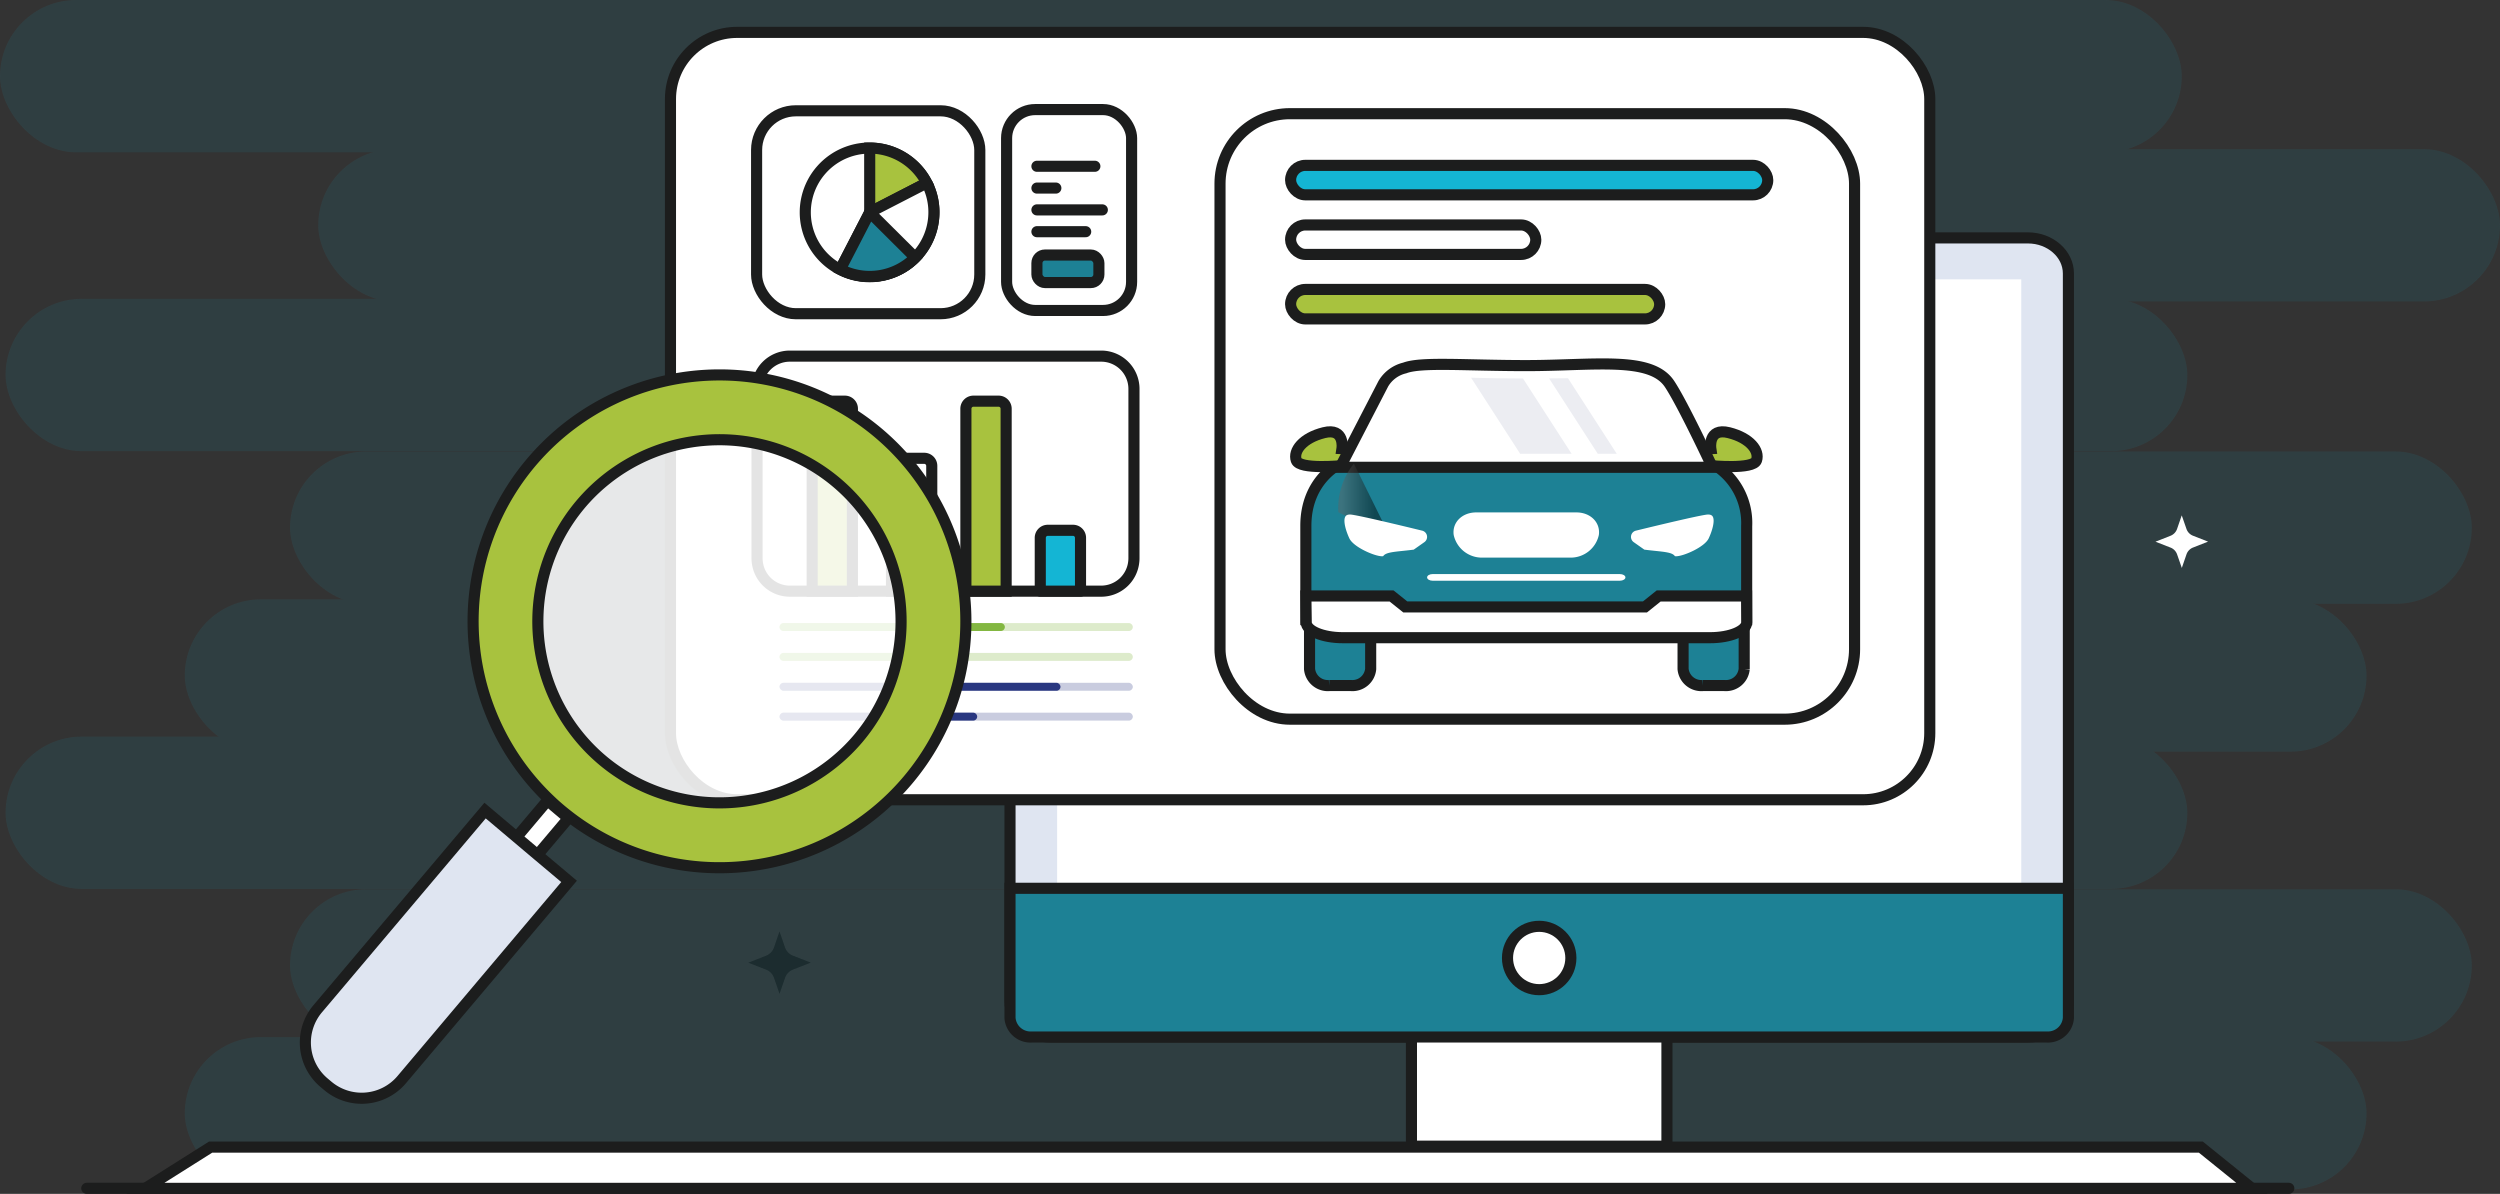 <?xml version="1.0" encoding="UTF-8"?> <svg xmlns="http://www.w3.org/2000/svg" xmlns:xlink="http://www.w3.org/1999/xlink" width="450" height="214.9" viewBox="0 0 450 214.9"><rect x="0" y="0" width="450" height="214.9" fill="#333333" stroke="none"/><defs><linearGradient id="linear-gradient" x1="0.775" y1="0.5" x2="0.078" y2="0.5" gradientUnits="objectBoundingBox"><stop offset="0"></stop><stop offset="1" stop-color="#616262"></stop></linearGradient></defs><g id="Group_12605" data-name="Group 12605" transform="translate(-79.435 -220.871)"><path id="Path_27182" data-name="Path 27182" d="M247.045,422.512l1.009,2.9a2.411,2.411,0,0,0,1.4,1.455l3.221,1.259-3.218,1.268a2.416,2.416,0,0,0-1.4,1.46l-1,2.9-1.009-2.9a2.411,2.411,0,0,0-1.4-1.454l-3.221-1.26,3.218-1.268a2.41,2.41,0,0,0,1.4-1.459Z" transform="translate(-27.303 -33.984)" fill="#1c1d1d"></path><g id="Group_12584" data-name="Group 12584" transform="translate(79.436 220.871)" opacity="0.15"><g id="Group_12583" data-name="Group 12583"><rect id="Rectangle_246" data-name="Rectangle 246" width="392.719" height="27.42" rx="13.71" fill="#1d8195"></rect><rect id="Rectangle_247" data-name="Rectangle 247" width="392.719" height="27.42" rx="13.71" transform="translate(57.281 26.845)" fill="#1d8195"></rect><rect id="Rectangle_248" data-name="Rectangle 248" width="392.719" height="27.42" rx="13.71" transform="translate(1.002 53.789)" fill="#1d8195"></rect><rect id="Rectangle_249" data-name="Rectangle 249" width="392.719" height="27.42" rx="13.71" transform="translate(52.205 81.268)" fill="#1d8195"></rect><rect id="Rectangle_250" data-name="Rectangle 250" width="392.719" height="27.42" rx="13.71" transform="translate(33.258 107.881)" fill="#1d8195"></rect><rect id="Rectangle_251" data-name="Rectangle 251" width="392.719" height="27.42" rx="13.71" transform="translate(1.002 132.587)" fill="#1d8195"></rect><rect id="Rectangle_252" data-name="Rectangle 252" width="392.719" height="27.42" rx="13.71" transform="translate(52.205 160.066)" fill="#1d8195"></rect><rect id="Rectangle_253" data-name="Rectangle 253" width="392.719" height="27.42" rx="13.71" transform="translate(33.258 186.679)" fill="#1d8195"></rect></g></g><path id="Path_27183" data-name="Path 27183" d="M494.586,478.126H98.219" transform="translate(-3.166 -43.357)" fill="none" stroke="#1c1d1d" stroke-linecap="round" stroke-width="2"></path><path id="Path_27184" data-name="Path 27184" d="M480.882,469.2l9.2,7.424h-379.2l11.77-7.424Z" transform="translate(-5.299 -41.853)" fill="#fff" stroke="#1c1d1d" stroke-width="2"></path><path id="Path_27185" data-name="Path 27185" d="M488.6,278.769V409.819c0,3.517-3.271,6.395-7.269,6.395H305.356c-4,0-7.269-2.878-7.269-6.395V278.769c0-3.517,3.271-6.395,7.269-6.395h175.97C485.325,272.374,488.6,275.252,488.6,278.769Z" transform="translate(-36.851 -8.68)" fill="#dfe5f1" stroke="#1c1d1d" stroke-width="2"></path><rect id="Rectangle_254" data-name="Rectangle 254" width="128.916" height="173.547" transform="translate(443.262 271.156) rotate(90)" fill="#fff"></rect><rect id="Rectangle_255" data-name="Rectangle 255" width="45.99" height="21.04" transform="translate(333.495 406.141)" fill="#fff" stroke="#1c1d1d" stroke-width="2"></rect><path id="Path_27186" data-name="Path 27186" d="M488.6,413.175v23.332a3.705,3.705,0,0,1-3.907,3.437H301.994a3.705,3.705,0,0,1-3.907-3.437V413.175Z" transform="translate(-36.851 -32.411)" fill="#1d8195" stroke="#1c1d1d" stroke-linecap="round" stroke-width="2"></path><circle id="Ellipse_113" data-name="Ellipse 113" cx="5.703" cy="5.703" r="5.703" transform="translate(350.786 387.607)" fill="#fff" stroke="#1c1d1d" stroke-width="2"></circle><rect id="Rectangle_256" data-name="Rectangle 256" width="226.675" height="138.13" rx="12" transform="translate(200.12 226.699)" fill="#fff" stroke="#1c1d1d" stroke-width="2"></rect><rect id="Rectangle_257" data-name="Rectangle 257" width="40.178" height="36.526" rx="7.061" transform="translate(215.623 240.815)" fill="#fff" stroke="#1c1d1d" stroke-width="2"></rect><path id="Path_27187" data-name="Path 27187" d="M311.17,303.86v30.514a5.316,5.316,0,0,1-.045.666,5.887,5.887,0,0,1-5.856,5.235H249.225a5.894,5.894,0,0,1-5.856-5.235,5.483,5.483,0,0,1-.045-.666V303.86a5.9,5.9,0,0,1,5.9-5.892H305.27A5.9,5.9,0,0,1,311.17,303.86Z" transform="translate(-27.622 -12.994)" fill="#fff" stroke="#1c1d1d" stroke-width="2"></path><rect id="Rectangle_258" data-name="Rectangle 258" width="22.5" height="36.16" rx="5.143" transform="translate(260.623 240.596)" fill="#fff" stroke="#1c1d1d" stroke-width="2"></rect><rect id="Rectangle_259" data-name="Rectangle 259" width="114.22" height="108.988" rx="12.584" transform="translate(299.037 241.333)" fill="#fff" stroke="#1c1d1d" stroke-width="2"></rect><g id="Group_12586" data-name="Group 12586" transform="translate(219.751 333.023)"><g id="Group_12585" data-name="Group 12585"><path id="Path_27188" data-name="Path 27188" d="M311.022,357.187H248.956a.74.74,0,0,1-.763-.715h0a.741.741,0,0,1,.763-.716h62.065a.742.742,0,0,1,.764.716h0A.741.741,0,0,1,311.022,357.187Z" transform="translate(-248.193 -355.756)" fill="#83b741" opacity="0.27"></path><path id="Path_27189" data-name="Path 27189" d="M287.989,357.187H248.956a.74.74,0,0,1-.763-.715h0a.741.741,0,0,1,.763-.716h39.033a.741.741,0,0,1,.764.716h0A.741.741,0,0,1,287.989,357.187Z" transform="translate(-248.193 -355.756)" fill="#83b741"></path></g></g><g id="Group_12588" data-name="Group 12588" transform="translate(219.751 338.4)"><g id="Group_12587" data-name="Group 12587"><path id="Path_27190" data-name="Path 27190" d="M311.022,363.654H248.956a.74.74,0,0,1-.763-.716h0a.74.74,0,0,1,.763-.715h62.065a.741.741,0,0,1,.764.715h0A.741.741,0,0,1,311.022,363.654Z" transform="translate(-248.193 -362.223)" fill="#83b741" opacity="0.27"></path><path id="Path_27191" data-name="Path 27191" d="M279.892,363.654H248.956a.74.74,0,0,1-.763-.716h0a.74.74,0,0,1,.763-.715h30.936a.741.741,0,0,1,.764.715h0A.741.741,0,0,1,279.892,363.654Z" transform="translate(-248.193 -362.223)" fill="#83b741"></path></g></g><g id="Group_12590" data-name="Group 12590" transform="translate(219.75 343.776)"><g id="Group_12589" data-name="Group 12589"><rect id="Rectangle_260" data-name="Rectangle 260" width="63.593" height="1.431" rx="0.711" fill="#293780" opacity="0.25"></rect><rect id="Rectangle_261" data-name="Rectangle 261" width="50.575" height="1.431" rx="0.711" fill="#293780"></rect></g></g><g id="Group_12592" data-name="Group 12592" transform="translate(219.751 349.153)"><g id="Group_12591" data-name="Group 12591"><path id="Path_27192" data-name="Path 27192" d="M311.022,376.587H248.956a.74.74,0,0,1-.763-.715h0a.74.74,0,0,1,.763-.716h62.065a.741.741,0,0,1,.764.716h0A.741.741,0,0,1,311.022,376.587Z" transform="translate(-248.193 -375.156)" fill="#293780" opacity="0.25"></path><path id="Path_27193" data-name="Path 27193" d="M283.008,376.587H248.956a.74.74,0,0,1-.763-.715h0a.74.74,0,0,1,.763-.716h34.052a.741.741,0,0,1,.764.716h0A.741.741,0,0,1,283.008,376.587Z" transform="translate(-248.193 -375.156)" fill="#293780"></path></g></g><g id="Group_12602" data-name="Group 12602" transform="translate(312.653 286.382)"><g id="Group_12601" data-name="Group 12601"><g id="Group_12593" data-name="Group 12593" transform="translate(2.499 35.997)"><path id="Path_27194" data-name="Path 27194" d="M446.957,342.955h4.677a2.946,2.946,0,0,1,3.165,2.662v16.244a3.3,3.3,0,0,1-3.549,2.984h-3.9a3.306,3.306,0,0,1-3.552-2.987V345.615A2.944,2.944,0,0,1,446.957,342.955Z" transform="translate(-376.561 -342.955)" fill="#1d8195" stroke="#1c1d1d" stroke-linecap="round" stroke-width="2"></path><path id="Path_27195" data-name="Path 27195" d="M362.933,358.122V345.615a2.944,2.944,0,0,1,3.163-2.66h4.677a2.947,2.947,0,0,1,3.165,2.662v16.246a3.3,3.3,0,0,1-3.548,2.982h-3.905a3.306,3.306,0,0,1-3.552-2.987v-3.737Z" transform="translate(-362.933 -342.955)" fill="#1d8195" stroke="#1c1d1d" stroke-linecap="round" stroke-width="2"></path></g><path id="Path_27196" data-name="Path 27196" d="M441.486,332.428a12.324,12.324,0,0,0-6.164-11.182H368.3s-6.164,2.84-6.164,11.182v16.9h79.348v-16.9" transform="translate(-360.3 -303.299)" fill="#1d8195" stroke="#1c1d1d" stroke-linecap="round" stroke-width="2"></path><path id="Path_27197" data-name="Path 27197" d="M368.266,317.38s.575-3.829-3.254-2.872-5.55,3.254-4.976,4.976,8.262.958,8.262.958l2.267-2.958Z" transform="translate(-359.927 -302.137)" fill="#a8c23e" stroke="#1c1d1d" stroke-linecap="round" stroke-width="2"></path><path id="Path_27198" data-name="Path 27198" d="M449.334,317.38s-.574-3.829,3.254-2.872,5.551,3.254,4.976,4.976-8.262.958-8.262.958l-2.267-2.958Z" transform="translate(-374.608 -302.137)" fill="#a8c23e" stroke="#1c1d1d" stroke-linecap="round" stroke-width="2"></path><path id="Path_27199" data-name="Path 27199" d="M428.826,303.232c-3.384-5.033-13.531-3.273-25.765-3.273-10.785,0-18.886-.713-21.874.424a6.107,6.107,0,0,0-3.864,2.849l-7.772,15.031h67.021S431.176,306.728,428.826,303.232Z" transform="translate(-361.549 -299.661)" fill="#fff" stroke="#1c1d1d" stroke-width="2"></path><path id="Path_27200" data-name="Path 27200" d="M432.99,316.327h-57.7l6.069-11.321a4.438,4.438,0,0,1,2.775-1.914l.04-.009.04-.015a21.386,21.386,0,0,1,5.677-.49c1.256,0,2.687.025,4.21.056.361.009.728.015,1.1.024,2.437.052,5.2.113,8.172.113h.073c1.626,0,3.207-.009,4.69-.022l2.036-.018c.464,0,.92-.009,1.366-.012,1.265-.009,2.458-.018,3.562-.018,1.739,0,9.667-.7,11.642,1.907C428.3,306.678,430.651,312.209,432.99,316.327Z" transform="translate(-362.516 -300.152)" fill="#fff"></path><path id="Path_27201" data-name="Path 27201" d="M371.969,321.246a12.658,12.658,0,0,0-2.8,8.74c5.19,2.785,8.464,2.711,8.464,2.711Z" transform="translate(-361.483 -303.299)" opacity="0.45" fill="url(#linear-gradient)" style="mix-blend-mode: screen;isolation: isolate"></path><g id="Group_12594" data-name="Group 12594" transform="translate(1.838 41.763)"><path id="Path_27202" data-name="Path 27202" d="M417.5,357.4h17.4c3.639,0,6.591-1.24,6.591-2.77s-.025-3.554-.025-4.739H425.64l-2.462,1.97H380.031l-2.463-1.97h-15.43c0,1.23.067,4.739.067,4.739,0,1.53,2.951,2.77,6.589,2.77h48.7Z" transform="translate(-362.138 -349.889)" fill="#fff" stroke="#1c1d1d" stroke-width="2"></path></g><g id="Group_12595" data-name="Group 12595" transform="translate(23.662 37.814)"><path id="Path_27203" data-name="Path 27203" d="M389.383,346.346c-.55,0-1-.269-1-.6s.446-.6,1-.6h33.7c.551,0,1,.271,1,.6s-.446.6-1,.6Z" transform="translate(-388.386 -345.14)" fill="#fff"></path></g><g id="Group_12596" data-name="Group 12596" transform="translate(8.783 27.104)"><path id="Path_27204" data-name="Path 27204" d="M382.963,338.577c-.673.091-1.32.157-1.917.22-1.907.2-3.17.328-3.574.947a.543.543,0,0,1-.219.028h0c-1.338,0-5.142-1.649-5.876-3.219-.648-1.384-1.132-3.12-.752-3.877.052-.1.209-.417.839-.417a2.373,2.373,0,0,1,.321.023c1.744.239,8.626,1.887,12.7,2.881a1.156,1.156,0,0,1,.389,2.069Z" transform="translate(-370.491 -332.259)" fill="#fff"></path></g><g id="Group_12598" data-name="Group 12598" transform="translate(60.355 27.104)"><g id="Group_12597" data-name="Group 12597"><path id="Path_27205" data-name="Path 27205" d="M434.923,338.577c.674.091,1.321.157,1.918.22,1.907.2,3.169.328,3.574.947a.538.538,0,0,0,.219.028h0c1.338,0,5.142-1.649,5.876-3.219.648-1.384,1.131-3.12.752-3.877-.052-.1-.209-.417-.839-.417a2.374,2.374,0,0,0-.321.023c-1.745.239-8.626,1.887-12.7,2.881a1.156,1.156,0,0,0-.39,2.069Z" transform="translate(-432.517 -332.259)" fill="#fff"></path></g></g><g id="Group_12599" data-name="Group 12599" transform="translate(28.413 26.722)"><path id="Path_27206" data-name="Path 27206" d="M415.068,339.937H399.33a5.192,5.192,0,0,1-5.194-4.069c-.316-2.247,1.5-4.068,4.048-4.068h18.031c2.55,0,4.363,1.822,4.046,4.068A5.19,5.19,0,0,1,415.068,339.937Z" transform="translate(-394.1 -331.799)" fill="#fff"></path></g><g id="Group_12600" data-name="Group 12600" transform="translate(58.715 21.662)"><path id="Path_27207" data-name="Path 27207" d="M430.619,325.729a.129.129,0,0,1-.075.008.056.056,0,0,0,.037-.008h.037c.022-.007.044-.007.066-.015a.026.026,0,0,1-.015.007.125.125,0,0,1-.052.007" transform="translate(-430.544 -325.714)" fill="none"></path></g></g><path id="Path_27208" data-name="Path 27208" d="M416,316.338h-9.255l-8.838-13.693c.361.009.728.015,1.1.024,2.437.052,5.2.113,8.172.113h.073Z" transform="translate(-366.329 -300.164)" fill="#ecedf2"></path><path id="Path_27209" data-name="Path 27209" d="M426.975,316.356h-3.418l-8.768-13.578,2.036-.018c.464,0,.92-.009,1.366-.012Z" transform="translate(-369.174 -300.181)" fill="#ecedf2"></path></g><path id="Path_27210" data-name="Path 27210" d="M262.5,309.079v32.839h-7.243V309.079a1.357,1.357,0,0,1,1.351-1.36h4.531A1.365,1.365,0,0,1,262.5,309.079Z" transform="translate(-29.632 -14.637)" fill="#a8c23e" stroke="#1c1d1d" stroke-linecap="round" stroke-width="2"></path><path id="Path_27211" data-name="Path 27211" d="M279.68,321.453V344h-7.253v-22.55a1.359,1.359,0,0,1,1.36-1.36h4.531A1.359,1.359,0,0,1,279.68,321.453Z" transform="translate(-32.527 -16.723)" fill="#fff" stroke="#1c1d1d" stroke-width="2"></path><path id="Path_27212" data-name="Path 27212" d="M295.782,309.079v32.839h-7.243V309.079a1.357,1.357,0,0,1,1.351-1.36h4.531A1.365,1.365,0,0,1,295.782,309.079Z" transform="translate(-35.242 -14.637)" fill="#a8c23e" stroke="#1c1d1d" stroke-linecap="round" stroke-width="2"></path><path id="Path_27213" data-name="Path 27213" d="M311.884,337.034v9.6H304.64v-9.6a1.353,1.353,0,0,1,1.36-1.36h4.522A1.354,1.354,0,0,1,311.884,337.034Z" transform="translate(-37.956 -19.349)" fill="#14b5d4" stroke="#1c1d1d" stroke-linejoin="round" stroke-width="2"></path><path id="Path_27214" data-name="Path 27214" d="M276.931,264.485a11.577,11.577,0,1,1-1.288-5.289A11.359,11.359,0,0,1,276.931,264.485Z" transform="translate(-29.391 -5.403)" fill="#fff" stroke="#1c1d1d" stroke-width="2"></path><path id="Path_27215" data-name="Path 27215" d="M277.984,259.2l-10.27,5.289V252.926A11.543,11.543,0,0,1,277.984,259.2Z" transform="translate(-31.732 -5.403)" fill="#a8c23e" stroke="#1c1d1d" stroke-linecap="round" stroke-width="2"></path><path id="Path_27216" data-name="Path 27216" d="M278.2,265.756a11.554,11.554,0,0,1-16.855,10.261l5.3-10.261,10.27-5.289A11.359,11.359,0,0,1,278.2,265.756Z" transform="translate(-30.658 -6.674)" fill="#fff" stroke="#1c1d1d" stroke-width="2"></path><path id="Path_27217" data-name="Path 27217" d="M274.829,274.972a11.546,11.546,0,0,1-13.486,2.117l5.3-10.261Z" transform="translate(-30.658 -7.746)" fill="#1d8195" stroke="#1c1d1d" stroke-linecap="round" stroke-width="2"></path><line id="Line_584" data-name="Line 584" x2="10.432" transform="translate(266.08 250.8)" fill="#fff" stroke="#1c1d1d" stroke-linecap="round" stroke-width="2"></line><line id="Line_585" data-name="Line 585" x2="3.408" transform="translate(266.08 254.725)" fill="#fff" stroke="#1c1d1d" stroke-linecap="round" stroke-width="2"></line><line id="Line_586" data-name="Line 586" x2="11.775" transform="translate(266.08 258.65)" fill="#fff" stroke="#1c1d1d" stroke-linecap="round" stroke-width="2"></line><line id="Line_587" data-name="Line 587" x2="8.779" transform="translate(266.08 262.575)" fill="#fff" stroke="#1c1d1d" stroke-linecap="round" stroke-width="2"></line><rect id="Rectangle_262" data-name="Rectangle 262" width="11.155" height="4.958" rx="1.452" transform="translate(266.08 266.775)" fill="#1d8195" stroke="#1c1d1d" stroke-linecap="round" stroke-width="2"></rect><rect id="Rectangle_263" data-name="Rectangle 263" width="85.885" height="5.304" rx="2.652" transform="translate(311.744 250.636)" fill="#14b5d4" stroke="#1c1d1d" stroke-linejoin="round" stroke-width="2"></rect><rect id="Rectangle_264" data-name="Rectangle 264" width="44.133" height="5.304" rx="2.652" transform="translate(311.744 261.363)" fill="#fff" stroke="#1c1d1d" stroke-width="2"></rect><rect id="Rectangle_265" data-name="Rectangle 265" width="66.433" height="5.304" rx="2.652" transform="translate(311.744 272.971)" fill="#a8c23e" stroke="#1c1d1d" stroke-linecap="round" stroke-width="2"></rect><g id="Group_12604" data-name="Group 12604" transform="translate(134.4 288.359)"><g id="Group_12603" data-name="Group 12603" transform="translate(0)"><path id="Path_27218" data-name="Path 27218" d="M207.313,373.857A32.892,32.892,0,1,0,203.4,327.5,32.929,32.929,0,0,0,207.313,373.857Z" transform="translate(-153.987 -304.366)" fill="#fff" opacity="0.88"></path><path id="Path_27219" data-name="Path 27219" d="M260.093,375a44.351,44.351,0,1,0-64.331,3.644c.58.561,1.2,1.109,1.832,1.642s1.274,1.033,1.929,1.534A44.347,44.347,0,0,0,260.093,375Zm-54.981-3.628a32.69,32.69,0,1,1,46.066-3.889A32.731,32.731,0,0,1,205.112,371.373Z" transform="translate(-151.661 -302.04)" fill="#a8c23e" stroke="#1c1d1d" stroke-linecap="round" stroke-width="2"></path><rect id="Rectangle_266" data-name="Rectangle 266" width="4.931" height="29.671" transform="matrix(-0.764, -0.645, 0.645, -0.764, 28.213, 102.464)" fill="#fff" stroke="#1c1d1d" stroke-width="2"></rect><path id="Path_27220" data-name="Path 27220" d="M149.579,445.9l-.682-.573a9.442,9.442,0,0,1-1.132-13.308l1.361-1.61,28.762-34.061,5.68,4.793,3.761,3.176,5.681,4.778-22.431,26.572-7.694,9.115A9.441,9.441,0,0,1,149.579,445.9Z" transform="translate(-145.541 -317.934)" fill="#dfe5f1" stroke="#1c1d1d" stroke-width="2"></path></g></g><path id="Path_27221" data-name="Path 27221" d="M550.794,332.441l.849,2.44a2.028,2.028,0,0,0,1.178,1.225l2.711,1.06-2.708,1.068a2.03,2.03,0,0,0-1.176,1.228l-.841,2.444-.849-2.441a2.033,2.033,0,0,0-1.179-1.224l-2.711-1.06,2.709-1.068a2.033,2.033,0,0,0,1.176-1.229Z" transform="translate(-78.646 -18.804)" fill="#fff"></path></g></svg> 